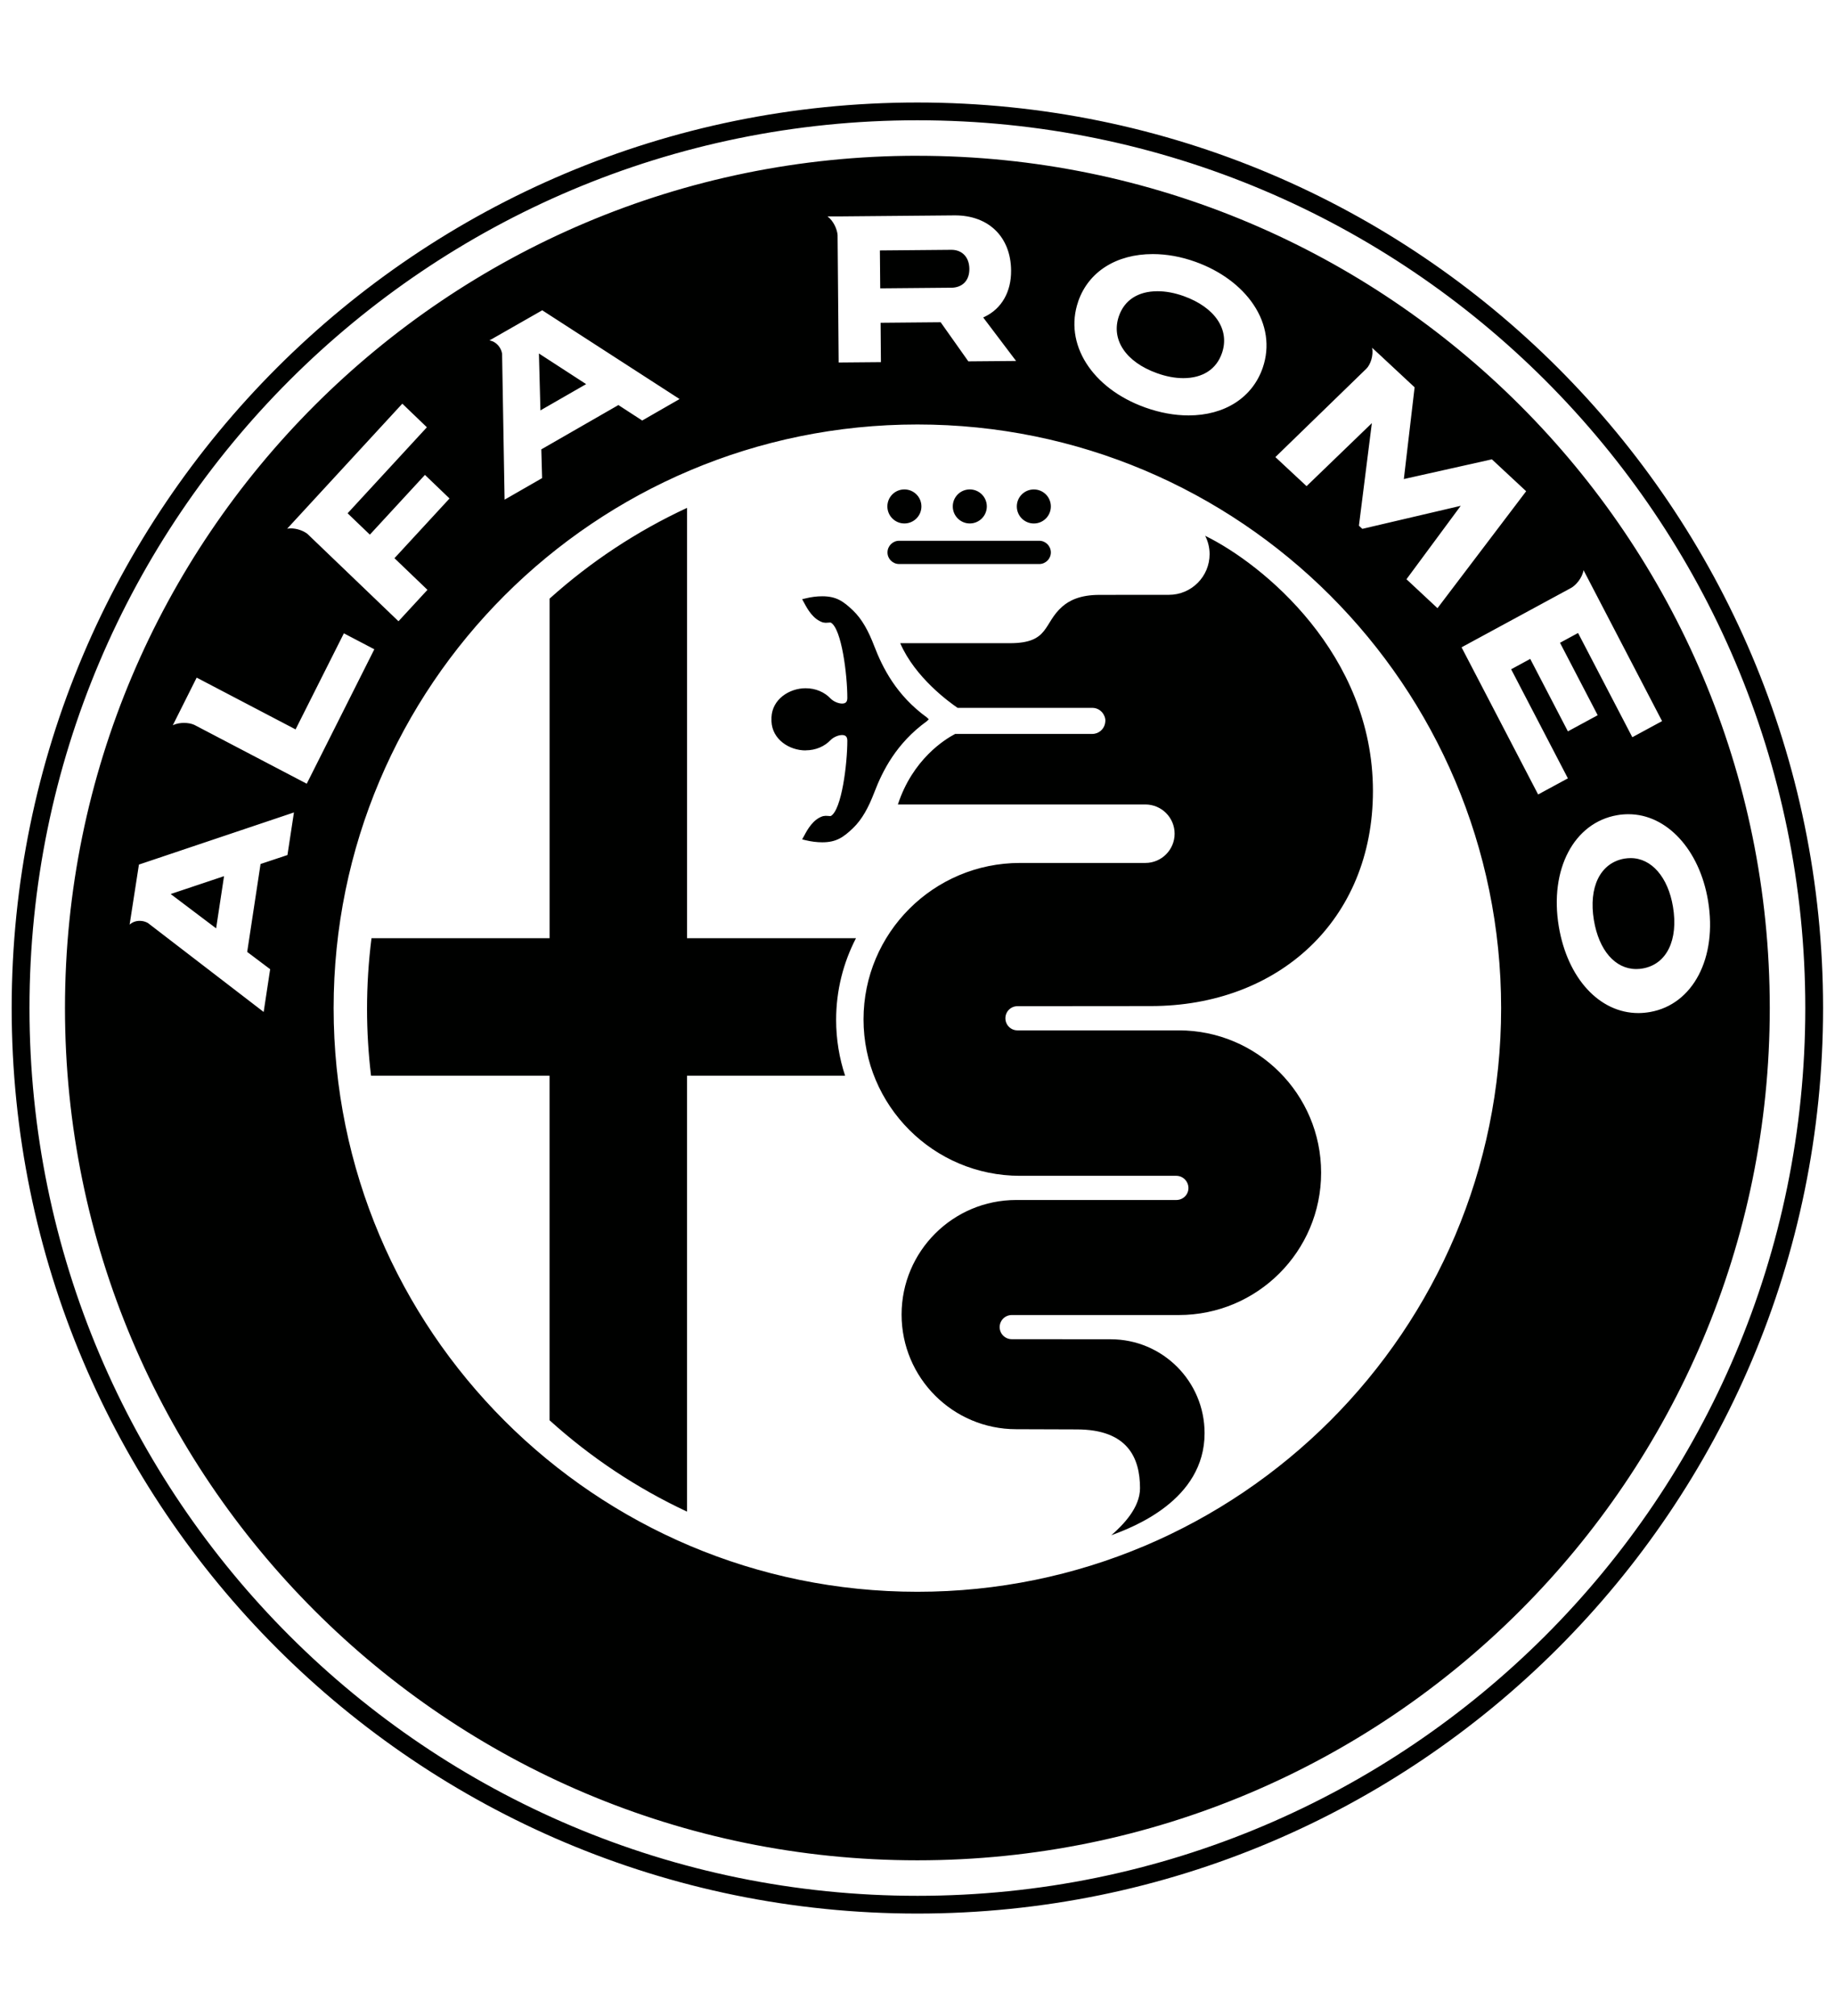 <?xml version="1.0" encoding="UTF-8"?>
<svg id="Capa_1" data-name="Capa 1" xmlns="http://www.w3.org/2000/svg" viewBox="0 0 644.19 707.86">
  <defs>
    <style>
      .cls-1 {
        fill: #000100;
        stroke-width: 0px;
      }
    </style>
  </defs>
  <path class="cls-1" d="m317.49,183.79c3.31,0,5.98-2.68,5.98-5.98s-2.67-5.97-5.98-5.97-5.97,2.67-5.97,5.97,2.67,5.98,5.97,5.98m22.96,0c3.31,0,5.98-2.68,5.98-5.98s-2.67-5.97-5.98-5.97-5.97,2.67-5.97,5.97,2.68,5.98,5.97,5.98m-57.64,79.66c3.5,0,6.67-1.34,8.9-3.73,1.01-.95,2.66-1.64,3.91-1.64s1.84.62,1.84,2c0,8.06-1.98,24.23-5.78,26.42l-.32.03-.67-.05-.85-.04-.91.11c-3.51,1.08-5.52,4.81-6.59,6.82l-.74,1.34,1.17.29c2.03.49,4.01.74,5.9.74,4.88,0,7.36-1.71,10.74-4.93,3.26-3.12,5.51-7.36,7.5-12.54,2.88-7.52,7.67-17.23,18.46-25.05l.69-.67h0s0,0,0,0l-.69-.66c-10.79-7.83-15.57-17.54-18.46-25.05-1.99-5.18-4.23-9.42-7.5-12.54-3.38-3.22-5.86-4.94-10.74-4.94-1.89,0-3.87.24-5.9.75l-1.17.28.74,1.35c1.07,2,3.08,5.73,6.59,6.81l.91.12.85-.05.67-.04.32.03c3.79,2.19,5.78,18.37,5.78,26.42,0,1.38-.56,2-1.84,2s-2.9-.69-3.91-1.64c-2.22-2.4-5.39-3.74-8.9-3.74-5.7,0-11.74,3.84-11.98,10.26v1.32c.24,6.41,6.28,10.25,11.98,10.25m82.03-73.61h-49.19c-2.25,0-4.09,1.84-4.09,4.1s1.84,4.07,4.09,4.07h49.19c2.24,0,4.07-1.83,4.07-4.07s-1.83-4.1-4.07-4.1m214.37,165.47c-1.35.23-2.71.36-4.05.36-13.67,0-24.91-12.23-27.94-30.44-3.32-19.99,5.3-36.4,20.49-39.04,1.34-.24,2.68-.34,3.98-.34,13.47,0,24.96,12.49,27.93,30.37,3.33,20.02-5.26,36.46-20.41,39.09m-66.12-128.06l38.36-20.8c1.77-.93,4.02-3.58,4.46-6.29l27.57,53-10.44,5.66-19.05-36.6-6.34,3.44,13.23,25.43-10.46,5.67-13.22-25.44-6.7,3.64,19.92,38.3-10.45,5.66-26.88-51.67Zm-191.04,331.61c-113.18,0-204.93-91.76-204.93-204.93s91.75-204.92,204.93-204.92,204.93,91.75,204.93,204.92-91.75,204.93-204.93,204.93M107.68,275.17l-39.46-20.66c-.98-.45-2.29-.69-3.63-.69-.95,0-2.53.12-3.93.83l8.38-16.73,34.72,18.18,16.96-33.73,10.69,5.6-23.73,47.21Zm-6.76,25.04l-9.45,3.15-4.69,30.87,8.06,6.07-2.28,15.01-40.63-31.23c-.87-.5-1.87-.76-2.87-.76-1.39,0-2.63.47-3.56,1.33l3.27-21.09,54.42-18.3-2.28,14.95Zm40.32-158.47l8.62,8.28-27.83,30.2,7.81,7.5,19.34-20.98,8.63,8.28-19.33,20.97,11.58,11.11-10.17,11.03-31.94-30.65c-1.49-1.19-3.83-1.96-5.84-1.96-.46,0-.89.04-1.3.11l40.42-43.89Zm49.12-32.79l48.21,31.16-13.12,7.54-8.36-5.43-27.06,15.56.28,10.09-13.17,7.57-.88-51.28c-.34-2.13-2.05-4.26-4.44-4.63l18.53-10.58Zm103.61-32.96h0s41.27-.37,41.27-.37c11.87,0,19.61,7.59,19.71,19.35.07,7.47-3.31,13.4-9.27,16.25l-.52.25,11.54,15.27-16.76.14-9.72-13.74-21.08.19.11,13.82-14.83.13-.38-44.76c-.14-1.95-1.41-4.96-3.53-6.53h3.47Zm84.54,29.85c3.59-10.42,13.38-16.63,26.17-16.63,4.94,0,9.99.92,15.02,2.73,8.72,3.13,15.95,8.45,20.34,15,4.65,6.91,5.8,14.79,3.25,22.19-3.61,10.48-13.35,16.73-26.04,16.73h0c-4.97,0-10.09-.95-15.24-2.79-18.73-6.73-28.62-22.39-23.49-37.23m101.09,23.69c1.55-1.51,2.6-4.77,2.09-7.41l3.64,3.36.27.26,11,10.25-3.78,32.21,30.91-6.92,12.03,11.2-31.13,41.06-10.89-10.16,19.05-25.78-34.55,8.09-1.19-1.11,4.54-36.01-22.92,22.13-10.95-10.21,31.87-30.96Zm-157.57-74.84C156.78,54.7,22.81,188.67,22.81,353.93s133.98,299.24,299.24,299.24,299.24-133.99,299.24-299.24S487.32,54.7,322.05,54.7m0,610.94c-172.15,0-311.7-139.55-311.7-311.7S149.89,42.23,322.05,42.23s311.71,139.56,311.71,311.71-139.56,311.7-311.71,311.7m0-629.65C146.46,35.99,4.1,178.34,4.1,353.93s142.36,317.94,317.95,317.94,317.95-142.35,317.95-317.94S497.64,35.99,322.05,35.99m250.43,265.3c-.72,0-1.47.06-2.22.18-8.45,1.48-12.65,9.97-10.71,21.63,1.77,10.58,7.46,17.14,14.87,17.14.73,0,1.49-.06,2.26-.2,8.41-1.46,12.58-9.97,10.63-21.68-1.73-10.38-7.54-17.07-14.83-17.07m-209.54-117.49c3.31,0,5.97-2.68,5.97-5.98s-2.66-5.97-5.97-5.97-5.98,2.67-5.98,5.97,2.67,5.98,5.98,5.98m60.15,4.33c.98,1.93,1.55,4.12,1.55,6.44,0,7.89-6.4,14.28-14.29,14.28h-.32s-4.59,0-4.59,0l-19.49.02c-6.85,0-10.62,2.02-12.98,4.07-6.81,5.9-4.47,12.89-18.43,12.89h-38.51c5.21,12.02,17.16,20.68,20.14,22.7h47.29c1.92,0,3.56,1.19,4.24,2.88.22.49.35,1.05.35,1.64l-.09.84c-.37,2.15-2.24,3.8-4.5,3.8h-48.14c-3.69,1.93-14.93,8.94-20.11,24.77h86.88c5.68,0,10.27,4.6,10.27,10.26s-4.6,10.27-10.27,10.27h-44.01c-30.33,0-54.93,24.59-54.93,54.92s24.6,54.93,54.93,54.93h54.88c2.35,0,4.25,1.96,4.25,4.3s-1.9,4.19-4.25,4.19h-56.21c-22.22,0-40.24,18.02-40.24,40.23s18.01,40.25,40.24,40.25l21.24.07c17.9,0,22.22,9.99,22.22,20.65,0,6.84-5.92,12.89-10.07,16.51,7.54-2.78,32.74-12.27,32.74-35.83,0-18.22-14.76-32.98-32.98-32.98l-34.72-.03c-2.34,0-4.24-1.9-4.24-4.24s1.9-4.24,4.24-4.24h58.64c27.59,0,49.97-22.38,49.97-49.97s-22.38-49.98-49.97-49.98h-7.46s-49.17,0-49.17,0c-2.35,0-4.24-1.9-4.24-4.25s1.89-4.24,4.24-4.24l46.79-.04c44.74,0,78-30.07,78-75.52,0-48.11-38.7-79.72-58.9-89.6m-181.89,141.28v-151.08c-17.69,8.21-33.94,18.99-48.26,31.87v119.22h-62.51c-1.04,8.14-1.57,16.44-1.57,24.86,0,7.93.49,15.73,1.4,23.42h62.67v120.97c14.31,12.95,30.56,23.81,48.26,32.08v-153.05h55.5c-2.04-6.17-3.15-12.77-3.15-19.62,0-10.32,2.52-20.07,6.97-28.66h-59.32Zm164.95-198.38c3.22,1.16,6.33,1.75,9.26,1.75,6.8,0,11.63-3.12,13.58-8.8,2.83-8.2-2.43-16.05-13.42-20-3.2-1.14-6.29-1.72-9.2-1.72-6.8,0-11.61,3.1-13.56,8.74-2.84,8.23,2.4,16.1,13.34,20.03m-72.21-29.99c3.97-.04,6.41-2.57,6.37-6.62-.03-4.07-2.5-6.7-6.29-6.7l-25.12.22.12,13.31,24.91-.22Zm-128.16,33.84l-16.58-10.76.53,19.98,16.06-9.23Zm-127.12,172.76l-18.73,6.27,15.95,12.05,2.78-18.31Z"/>
</svg>
